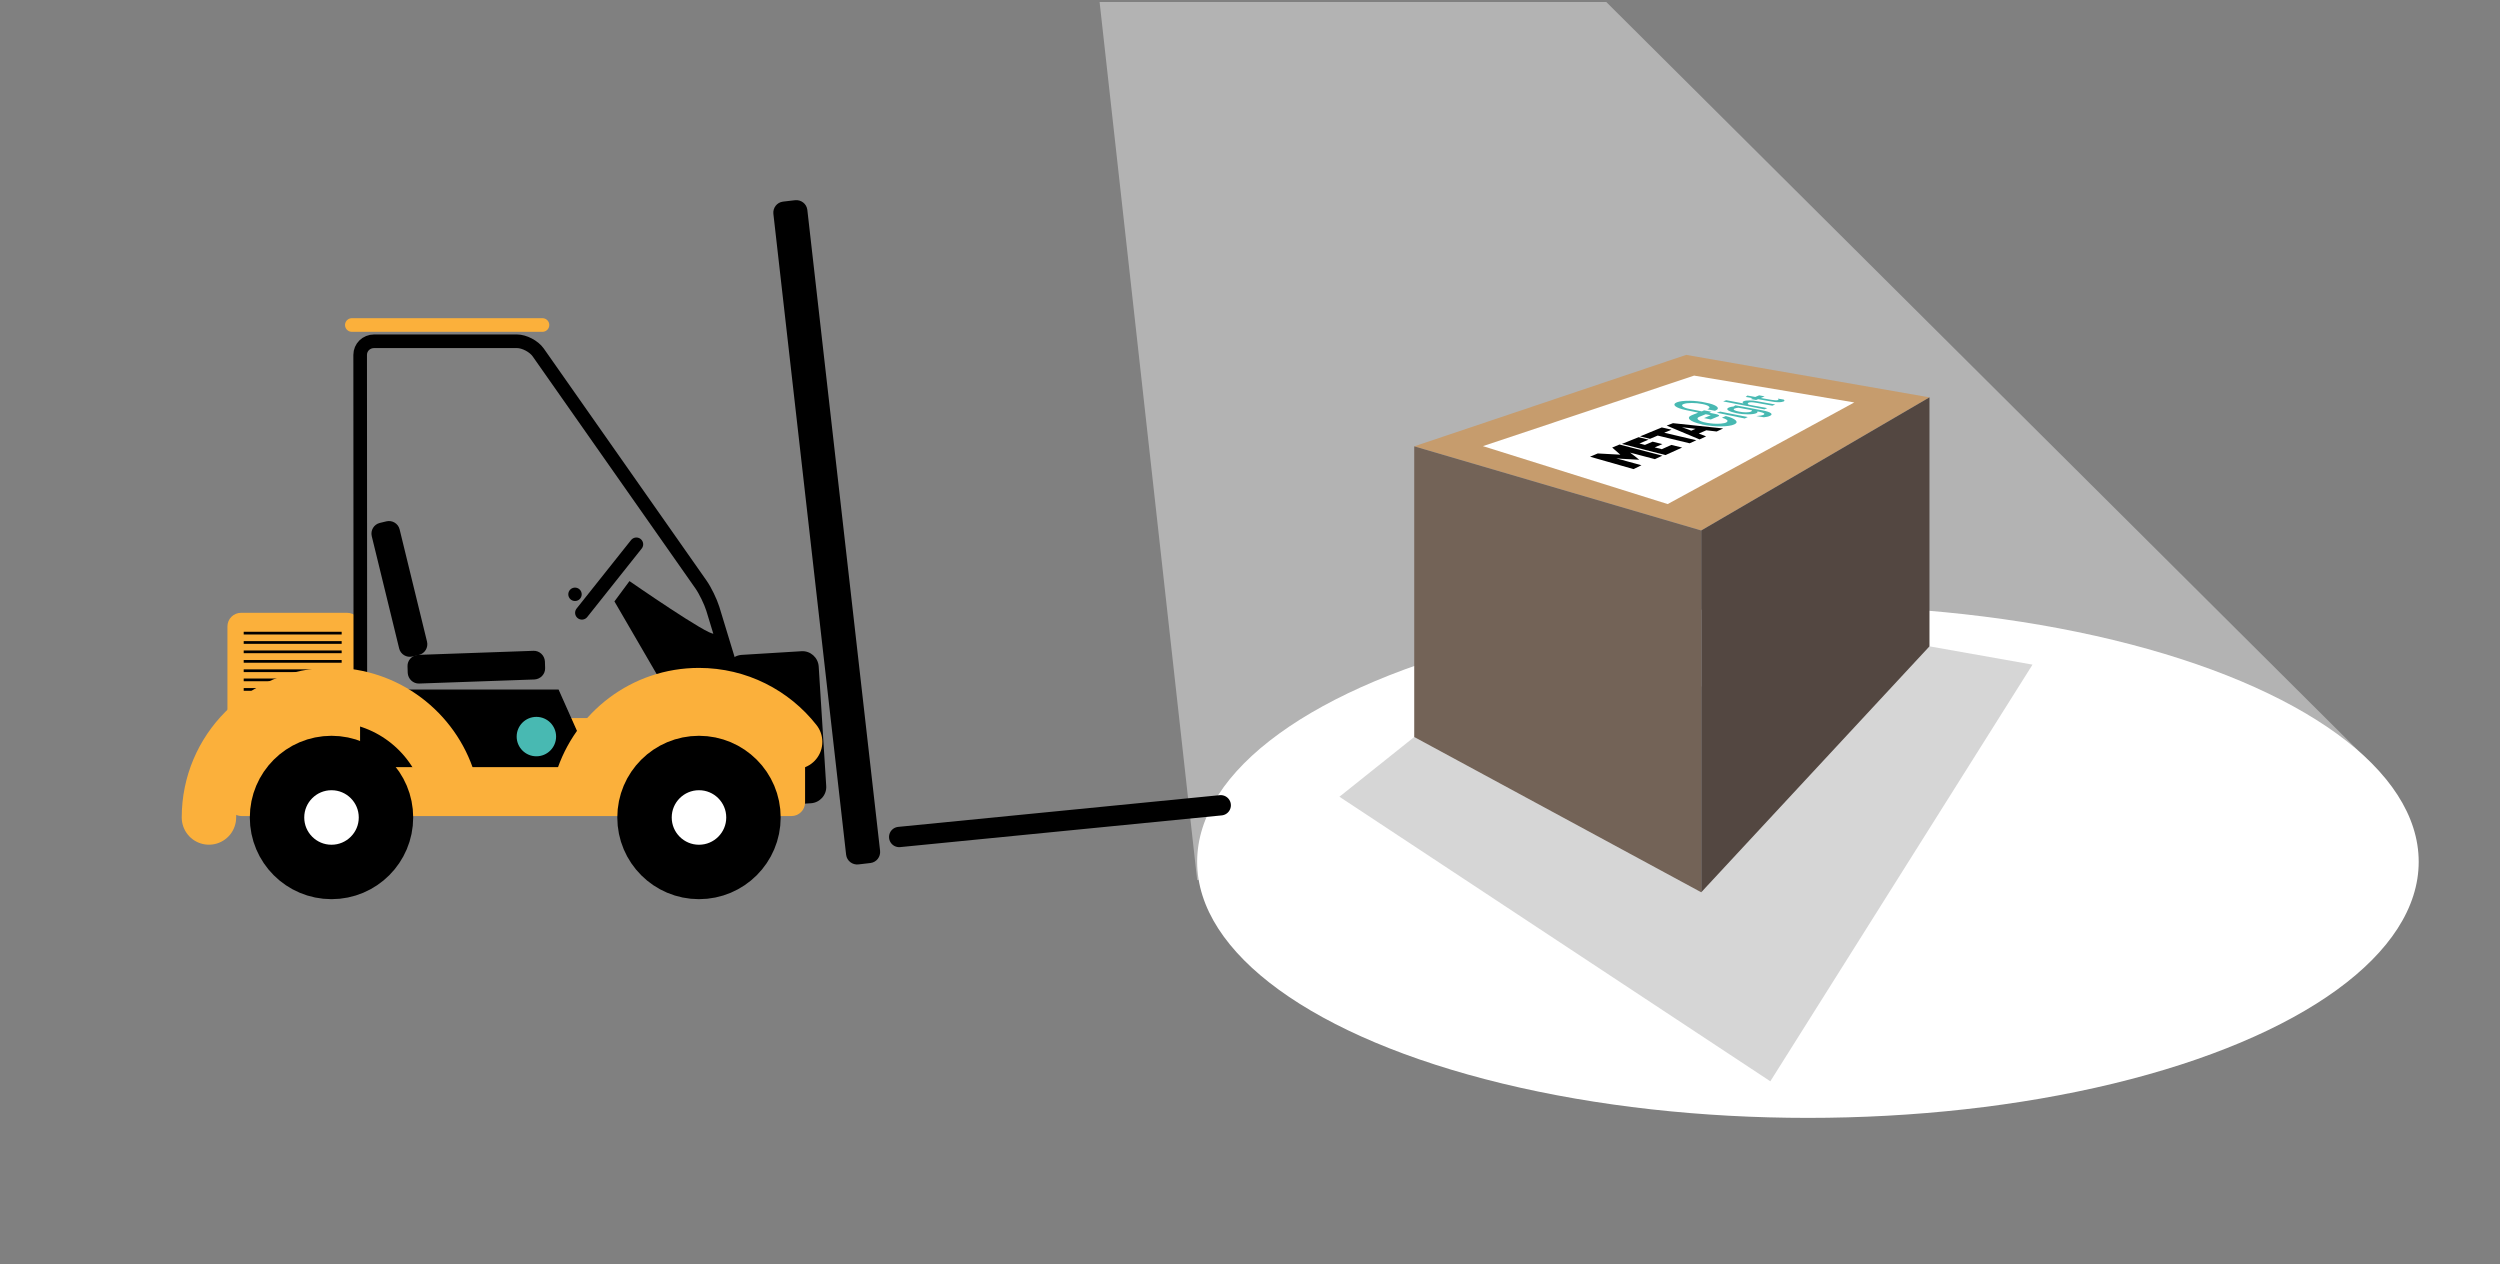 <?xml version="1.0" encoding="utf-8"?>
<!-- Generator: Adobe Illustrator 28.2.0, SVG Export Plug-In . SVG Version: 6.00 Build 0)  -->
<svg version="1.1" xmlns="http://www.w3.org/2000/svg" xmlns:xlink="http://www.w3.org/1999/xlink" x="0px" y="0px"
	 viewBox="0 0 1230 622" style="enable-background:new 0 0 1230 622;" xml:space="preserve">
<rect x="0" y="0" width="1230" height="622" fill="#808080" stroke="none"/>
<style type="text/css">
	.st0{fill:#FFFFFF;}
	.st1{opacity:0.4;fill:#FFFFFF;}
	.st2{opacity:0.2;fill:#333333;}
	.st3{fill:#C69C6D;}
	.st4{fill:#736357;}
	.st5{fill:#534741;}
	.st6{display:none;fill:#48B9B2;}
	.st7{display:none;}
	.st8{display:none;fill:none;stroke:#000000;stroke-width:20;stroke-miterlimit:10;}
	.st9{fill:#48B9B2;}
	.st10{display:none;fill:#C69C6D;}
	.st11{fill:#FBB03B;}
	.st12{fill:none;stroke:#000000;stroke-width:6.695;stroke-miterlimit:10;}
	.st13{stroke:#000000;stroke-width:0.669;stroke-miterlimit:10;}
	.st14{fill:#FFFFFF;stroke:#000000;stroke-width:26.779;stroke-miterlimit:10;}
	.st15{fill:none;stroke:#000000;stroke-width:1.339;stroke-miterlimit:10;}
	.st16{fill:none;stroke:#FBB03B;stroke-width:26.779;stroke-linecap:round;stroke-miterlimit:10;}
	.st17{fill:none;stroke:#000000;stroke-width:6.695;stroke-linecap:round;stroke-miterlimit:10;}
	.st18{fill:none;stroke:#FBB03B;stroke-width:6.695;stroke-linecap:round;stroke-miterlimit:10;}
	.st19{fill:none;stroke:#000000;stroke-width:10;stroke-linecap:round;stroke-miterlimit:10;}
</style>
<g id="Layer_4">
	<ellipse class="st0" cx="889.5" cy="424" rx="300.5" ry="126"/>
	<polygon class="st1" points="589,433 1166,375 790.3,1 541,1 	"/>
	<polygon class="st2" points="695.8,362.6 659,392 871,532 1000,327 949.3,318 	"/>
	<g>
		<polygon class="st3" points="837,261 949.3,195.5 829.6,174.6 695.8,219.6 		"/>
		<polygon class="st4" points="695.8,219.6 695.8,362.6 837,439 837,261 		"/>
		<polygon class="st5" points="949.3,195.5 837,261 837,439 949.3,318 		"/>
		<g>
			<polygon class="st0" points="912.3,198 820.5,248 729.6,219.5 833.5,184.8 			"/>
			<g>
				<g id="META_2_">
					<g id="META_3_">
						<g id="M_2_">
							<path id="M_3_" d="M803.7,230.8l-21.4-6.1l3.8-1.6l11.1,0.6l-4-3.5l3.6-1.5l21.1,5.5l-3.7,1.7l-7.2-1.9
								c-1.7-0.5-3.5-0.9-5-1.3l0,0c0.8,0.6,1.6,1.2,2.4,1.8l2.1,1.7l-5.4-0.3c-2-0.1-4-0.2-5.9-0.4l0,0c1.5,0.4,3.4,0.9,5.1,1.4
								l7.3,2L803.7,230.8z"/>
							<polygon id="edge_1_" class="st6" points="781.7,225 782.9,224.5 804.3,230.7 803.2,231.2 							"/>
						</g>
						<path id="E_1_" d="M798,218.4l8.2-3.3l4.9,1.2l-4.5,1.9l2.7,0.7l3.8-1.6l4.8,1.2l-3.8,1.6l3.5,0.9l4.7-2.1l5.3,1.3l-8.2,3.7
							L798,218.4L798,218.4z"/>
						<path id="T_1_" d="M815.6,214.3l-3.8,1.6l-4.9-1.2l10.7-4.4l4.8,1.1l-3.6,1.5l15.8,3.7l-3.3,1.5L815.6,214.3L815.6,214.3z"/>
						<path id="A_original_1_" d="M820,209.4l3.1-1.2l24.7,2.6l-3.2,1.5l-5.1-0.6l-3.7,1.6l3.6,1.4l-3.2,1.5L820,209.4z
							 M827.5,210.2c1.1,0.4,2.1,0.7,3.1,1.1l1.5,0.6l2.1-0.9l-2.3-0.3C830.2,210.5,829,210.4,827.5,210.2L827.5,210.2z"/>
						<path id="A_bracket_1_" class="st7" d="M823.1,208.2l-3.1,1.2l16.1,6.7l3.2-1.5l-3.6-1.4l3.7-1.6l5.1,0.6l3.2-1.5L823.1,208.2
							z M832.9,210.3C832.9,210.3,832.8,210.4,832.9,210.3l-0.3,1.5c-0.1,0,0.1,0.1,0,0.1c-0.1,0-0.1,0-0.2,0.1s-0.2,0.1-0.4,0.1
							c-0.2,0-0.2,0-0.5-0.1c-0.1,0-0.3-0.1-0.2-0.1c-0.1-0.1-0.1-0.1-0.1-0.2l0.2-1.2l-3.7,0.4c-0.2,0-0.3,0-0.5,0
							c-0.2,0-0.2,0-0.4,0c-0.1,0-0.3-0.1-0.4-0.1c-0.1-0.1-0.1-0.1,0.1-0.1l0.1,0c0.1,0,0.1,0,0.3,0l4.4-0.5l0,0c0.4-0.1,0.7,0,1,0
							C832.6,210.2,833,210.2,832.9,210.3z"/>
						<path id="A_circle_1_" class="st7" d="M823.1,208.2l-3.1,1.2l16.1,6.7l3.2-1.5l-3.6-1.4l3.7-1.6l5.1,0.6l3.2-1.5L823.1,208.2z
							 M831.8,211.1c-0.5,0.2-1.6,0.2-2.5,0c-0.9-0.2-1.2-0.5-0.7-0.7c0.5-0.2,1.6-0.2,2.4,0C832,210.5,832.3,210.9,831.8,211.1z"/>
					</g>
					<polygon id="underline_1_" class="st6" points="806.3,231.6 850,211.4 851.7,211.7 808.1,232.1 					"/>
				</g>
				<g id="eight_copy_1_">
					<path id="Base_e_path_2_" class="st8" d="M846.8,204.6c4.8,1,6.8,2.6,4.5,3.6c-2.3,1-8.1,1.1-12.9,0c-4.7-1-6.5-2.6-4-3.6
						l8.3-3.4c2.2-0.9,0.4-2.3-3.9-3.2c-4.2-0.8-9.4-0.8-11.7,0c-2.3,0.9-0.8,2.3,3.5,3.1L846.8,204.6L846.8,204.6z"/>
					<g id="eight_2_">
						<polygon id="i_2_" class="st9" points="844.7,203.1 846.3,202.5 859.9,205.2 858.4,205.9 						"/>
						<path id="g_2_" class="st9" d="M864.1,204.7c1.5-0.1,2.8-0.3,3.5-0.6c1-0.5,0.4-1-2-1.5l-1-0.2l0,0c0.2,0.3,0.1,0.6-0.5,0.9
							c-1.6,0.7-5.7,0.8-9.7,0c-3.8-0.8-5.8-1.9-3.8-2.8c0.7-0.3,1.4-0.4,2.3-0.5l0.9-0.6l13.3,2.5c4.3,0.8,5.5,1.9,3.7,2.7
							c-0.8,0.4-1.9,0.6-3,0.7L864.1,204.7L864.1,204.7z M855.3,200.6c-0.7,0.1-1.5,0.2-1.9,0.4c-1.1,0.5,0.1,1.1,2.2,1.5
							c2.3,0.5,4.9,0.5,5.9,0c0.4-0.2,0.6-0.5,0.3-0.7L855.3,200.6z"/>
						<path id="h_2_" class="st9" d="M847.8,197.5l1.5-0.6l8.5,1.6l0,0c-0.5-0.4-0.7-0.8,0.1-1.1c0.6-0.3,1.6-0.4,2.9-0.4
							c1.2,0,2.4,0.1,4.3,0.5l8.3,1.5l-1.4,0.6l-7.8-1.4c-1.3-0.2-1.9-0.3-2.5-0.3c-0.7,0-1.1,0.1-1.4,0.2c-0.6,0.3-0.5,0.6,0.1,1
							l9.1,1.7l-1.4,0.6L847.8,197.5L847.8,197.5z"/>
						<path id="t_2_" class="st9" d="M874.7,196.1c0.5,0.5,0.3,0.6,0.1,0.7c-0.6,0.3-2,0.1-3.4-0.1l-5.1-0.9l1.9-0.8l-2.7-0.5
							l-1.9,0.8l-3.9-0.7l-0.8,0.7l3.4,0.6l-1,0.4l2.7,0.5l1-0.4l5.7,1c2,0.4,3.3,0.5,4.3,0.5c1.3,0,2.1-0.2,2.6-0.4
							c0.3-0.2,0.6-0.4,0-0.9L874.7,196.1L874.7,196.1z"/>
						<path id="e8_2_" class="st9" d="M825.1,197.9c-2.8,1.1-0.9,2.8,4.5,3.9l5.9,1.2l-3.2,1.3c-2.9,1.2-1.1,3.1,4.7,4.4
							c0.1,0,0.1,0,0.3,0.1l0,0c0.1,0,0.1,0,0.3,0.1c0,0,0,0,0.1,0c5.8,1.2,12.8,1.2,15.6-0.1c2.5-1.1,0.6-2.9-4.2-4.1l-1.9,0.8
							c1.3,0.4,2.1,0.8,2.6,1.2c0.2,0.4,0.2,0.9-0.6,1.2c-0.3,0.1-0.6,0.3-1,0.3c-0.9,0.2-2.1,0.3-3.4,0.3c-2.1,0-4.5-0.3-6.6-0.8
							c-2.9-0.8-3.9-1.9-2.2-2.6l3.2-1.3l2.5,0.5l-3.3,1.4l3.3,0.7l3.8-1.6c0.7-0.3,0.2-0.8-1.4-1.1l-3.1-0.6l1.1-0.5l-3.7-0.7
							l-1.1,0.5l-6.1-1.2c-3.2-0.6-4.6-1.8-2.9-2.4c1.7-0.7,5.9-0.7,9.3,0c3.1,0.6,4.4,1.7,2.8,2.4l-0.4,0.2l3.7,0.7l0.3-0.1
							c2.7-1.1,0.6-2.9-4.8-3.9C834.1,196.9,827.8,196.9,825.1,197.9z"/>
					</g>
				</g>
				<g id="Guides_1_">
				</g>
			</g>
		</g>
		<polygon class="st10" points="837,261 949.3,195.5 829.6,174.6 695.8,219.6 		"/>
	</g>
</g>
<g id="Layer_1">
	<g id="Layer_1_00000047048787340144018140000001472941021129719205_">
		<g id="Layer_1_00000035531356218706189260000011987516452000176568_">
			<g>
				<path class="st11" d="M111.9,308.2c0-3.7,3-6.7,6.7-6.7h52.2c3.7,0,6.7,3,6.7,6.7v52.2c0,3.7-3,6.7-6.7,6.7h-52.2
					c-3.7,0-6.7-3-6.7-6.7V308.2z"/>
			</g>
			<g>
				<path class="st12" d="M177.2,174.6l0.1,186.4c0,3.7,3,6.6,6.7,6.6l179.4-4c3.7-0.1,5.8-3,4.8-6.6l-17.5-57.5
					c-1.1-3.5-3.7-8.9-5.8-11.9l-80.1-114.2c-2.1-3-6.8-5.5-10.5-5.5h-70.2C180.2,167.9,177.2,170.9,177.2,174.6L177.2,174.6z"/>
			</g>
			<g>
				<path d="M357.4,330.7c-0.3-4.4,3.1-8.2,7.5-8.5l29.4-1.8c4.4-0.3,8.2,3.1,8.5,7.5l3.7,58.8c0.3,4.4-3.1,8.2-7.5,8.5l-29.4,1.8
					c-4.4,0.3-8.2-3.1-8.5-7.5L357.4,330.7z"/>
			</g>
			<g>
				<path class="st11" d="M112.2,360c0-3.7,3-6.7,6.7-6.7h270.5c3.7,0,6.7,3,6.7,6.7v34.8c0,3.7-3,6.7-6.7,6.7H118.9
					c-3.7,0-6.7-3-6.7-6.7V360z"/>
			</g>
			<polygon class="st13" points="177.5,339.6 274.6,339.6 291.3,377.1 177.5,377.1 			"/>
			<circle class="st14" cx="343.9" cy="402.2" r="26.8"/>
			<circle class="st14" cx="163.1" cy="402.2" r="26.8"/>
			<g>
				<line class="st15" x1="119.9" y1="353" x2="168.1" y2="353"/>
				<line class="st15" x1="119.9" y1="348.4" x2="168.1" y2="348.4"/>
				<line class="st15" x1="119.9" y1="343.8" x2="168.1" y2="343.8"/>
				<line class="st15" x1="119.9" y1="339.2" x2="168.1" y2="339.2"/>
				<line class="st15" x1="119.9" y1="334.5" x2="168.1" y2="334.5"/>
				<line class="st15" x1="119.9" y1="330" x2="168.1" y2="330"/>
				<line class="st15" x1="119.9" y1="325.4" x2="168.1" y2="325.4"/>
				<line class="st15" x1="119.9" y1="320.7" x2="168.1" y2="320.7"/>
				<line class="st15" x1="119.9" y1="316.1" x2="168.1" y2="316.1"/>
				<line class="st15" x1="119.9" y1="311.5" x2="168.1" y2="311.5"/>
			</g>
			<path class="st16" d="M102.8,402.2c0-33.3,27-60.3,60.3-60.3c27,0,50,17.9,57.6,42.5"/>
			<g>
				<path d="M380.5,105.2c-0.3-2.9,1.7-5.6,4.7-6l6-0.7c2.9-0.3,5.6,1.7,6,4.7L433,418.6c0.3,2.9-1.7,5.6-4.7,6l-6,0.7
					c-2.9,0.3-5.6-1.7-6-4.7L380.5,105.2z"/>
			</g>
			<path d="M364.5,345.7l-30.7,4.4l-31.5-54.2l7.4-10c0,0,39.5,27.4,41.5,25.8L364.5,345.7z"/>
			<path class="st16" d="M286.3,384.5c7.6-24.6,30.5-42.5,57.6-42.5c19.2,0,36.3,9,47.3,23"/>
			<g>
				<path d="M200.5,327.8c-0.1-2.9,2.2-5.4,5.2-5.6l56.8-2c2.9-0.1,5.4,2.2,5.6,5.2l0.1,3.3c0.1,2.9-2.2,5.4-5.2,5.6l-56.8,2
					c-2.9,0.1-5.4-2.2-5.6-5.2L200.5,327.8z"/>
			</g>
			<g>
				<path d="M202.9,323c-2.9,0.7-5.8-1.1-6.5-3.9l-13.5-55.3c-0.7-2.9,1.1-5.8,3.9-6.5l3.3-0.8c2.9-0.7,5.8,1.1,6.5,3.9l13.5,55.3
					c0.7,2.9-1.1,5.8-3.9,6.5L202.9,323z"/>
			</g>
			<line class="st17" x1="286.3" y1="301.5" x2="313.1" y2="267.8"/>
			<line class="st18" x1="173.1" y1="159.9" x2="266.9" y2="159.9"/>
			<circle cx="282.9" cy="292.4" r="3.3"/>
			<circle class="st9" cx="263.9" cy="362.4" r="9.7"/>
			<line class="st19" x1="442.4" y1="411.8" x2="600.6" y2="396.2"/>
		</g>
	</g>
	<g id="Layer_3">
	</g>
</g>
</svg>
